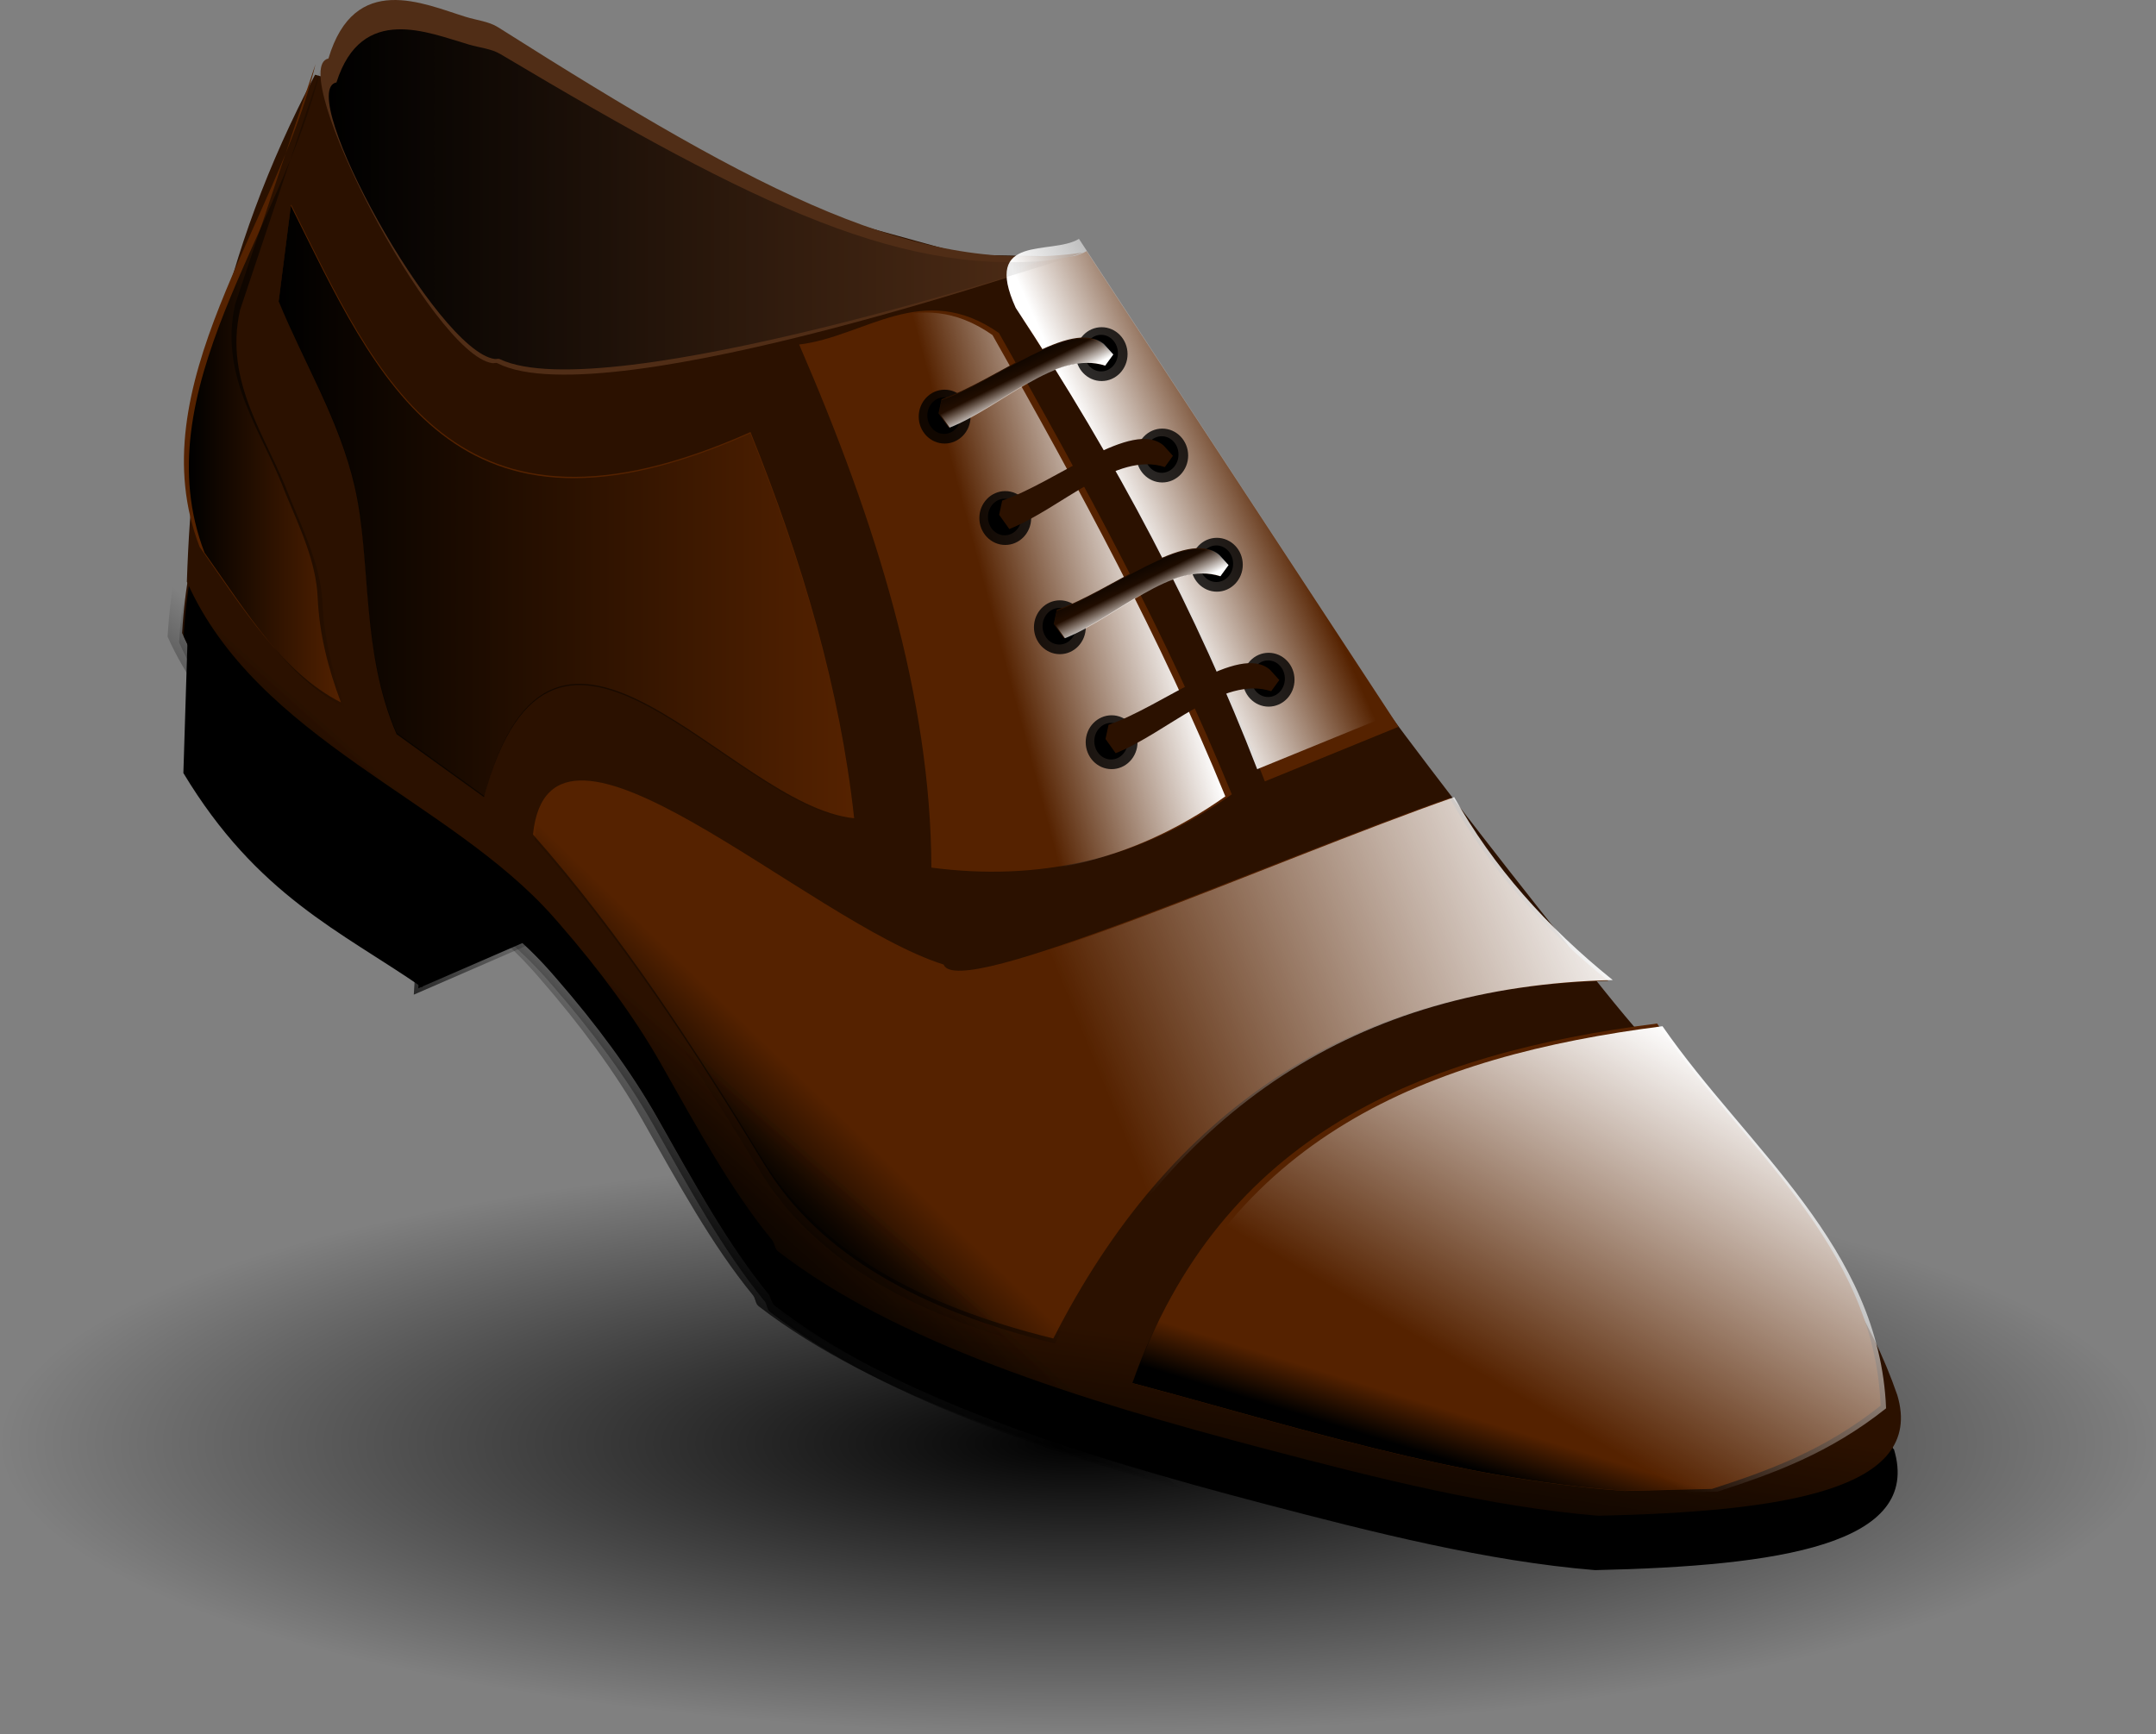 <svg xmlns="http://www.w3.org/2000/svg" xmlns:xlink="http://www.w3.org/1999/xlink" viewBox="0 0 863.74 694.87"><rect x="0" y="0" width="863.74" height="694.87" fill="#808080" stroke="none"/><defs><linearGradient id="i" y2="195.91" gradientUnits="userSpaceOnUse" x2="235.28" y1="195.91" x1="172.4"><stop offset="0"/><stop offset="1" stop-opacity="0"/></linearGradient><linearGradient id="a"><stop offset="0"/><stop offset="1" stop-opacity="0"/></linearGradient><linearGradient id="b" y2="202.96" gradientUnits="userSpaceOnUse" x2="857.09" gradientTransform="translate(-152.28 20.359)" y1="188.71" x1="850.58"><stop offset="0"/><stop offset="1" stop-opacity="0"/></linearGradient><linearGradient id="c" y2="257.53" gradientUnits="userSpaceOnUse" x2="836.33" gradientTransform="translate(-130.7 -39.903)" y1="266.48" x1="840.81"><stop offset="0" stop-color="#fff"/><stop offset="1" stop-color="#fff" stop-opacity="0"/></linearGradient><linearGradient id="p" y2="119.9" gradientUnits="userSpaceOnUse" x2="523.58" y1="119.9" x1="228.45"><stop offset="0"/><stop offset="1" stop-opacity="0"/></linearGradient><linearGradient id="m" y2="350.23" gradientUnits="userSpaceOnUse" x2="1219.6" gradientTransform="translate(-692.14 96.739)" y1="266.16" x1="1425.7"><stop offset="0" stop-color="#fff"/><stop offset="1" stop-color="#fff" stop-opacity="0"/></linearGradient><linearGradient id="l" y2="627.78" gradientUnits="userSpaceOnUse" x2="754.33" y1="490.73" x1="833.8"><stop offset="0" stop-color="#fff"/><stop offset="1" stop-color="#fff" stop-opacity="0"/></linearGradient><linearGradient id="k" y2="244.28" gradientUnits="userSpaceOnUse" x2="610.38" y1="268.46" x1="556.25"><stop offset="0" stop-color="#fff"/><stop offset="1" stop-color="#fff" stop-opacity="0"/></linearGradient><linearGradient id="j" y2="372.11" gradientUnits="userSpaceOnUse" x2="517.09" y1="353.68" x1="586.19"><stop offset="0" stop-color="#fff"/><stop offset="1" stop-color="#fff" stop-opacity="0"/></linearGradient><linearGradient id="n" y2="202.96" xlink:href="#b" gradientUnits="userSpaceOnUse" x2="857.09" gradientTransform="translate(-152.28 20.359)" y1="188.71" x1="850.58"/><linearGradient id="h" y2="245.43" gradientUnits="userSpaceOnUse" x2="438.84" y1="245.43" x1="208.39"><stop offset="0"/><stop offset="1" stop-opacity="0"/></linearGradient><linearGradient id="g" y2="456.18" gradientUnits="userSpaceOnUse" x2="1112.5" gradientTransform="translate(-662.2 47.218)" y1="490.73" x1="1079.1"><stop offset="0"/><stop offset="1" stop-opacity="0"/></linearGradient><linearGradient id="f" y2="501.1" gradientUnits="userSpaceOnUse" x2="1209.2" gradientTransform="translate(-533.22 103.65)" y1="519.52" x1="1203.5"><stop offset="0"/><stop offset="1" stop-opacity="0"/></linearGradient><linearGradient id="e" y2="319.13" gradientUnits="userSpaceOnUse" x2="1285.2" gradientTransform="translate(-513.64 289.07)" y1="396.3" x1="1273.7"><stop offset="0"/><stop offset="1" stop-opacity="0"/></linearGradient><linearGradient id="r" y2="407.56" xlink:href="#a" gradientUnits="userSpaceOnUse" x2="319.66" y1="469.75" x1="264.38"/><linearGradient id="q" y2="407.56" xlink:href="#a" gradientUnits="userSpaceOnUse" x2="319.66" gradientTransform="translate(-1.806 2.554)" y1="469.75" x1="264.38"/><linearGradient id="o" y2="257.53" xlink:href="#c" gradientUnits="userSpaceOnUse" x2="836.33" gradientTransform="translate(-130.7 -39.903)" y1="266.48" x1="840.81"/><radialGradient id="d" gradientUnits="userSpaceOnUse" cy="618.56" cx="528.61" gradientTransform="matrix(1 0 0 .269 0 451.96)" r="431.87"><stop offset="0"/><stop offset="1" stop-opacity="0"/></radialGradient></defs><path d="M960.48 618.56c0 64.24-193.35 116.32-431.87 116.32S96.74 682.803 96.74 618.56c0-64.24 193.35-116.32 431.87-116.32s431.87 52.077 431.87 116.32z" fill="url(#d)" transform="translate(-96.739 -40.016)"/><path d="M167.581 395.994l44.876-19.503-6.601-41.165-35.424 13.029z"/><path d="M72.951 253.634c28.174 63.37 105.14 87.209 146.78 134.27.839.948 1.67 1.9 2.497 2.85 16 18.4 29.927 37.136 40.725 56.187 14.715 25.962 27.904 50.31 44.513 70.601 1.032 1.261.94 3.361 2.24 4.367 47.188 36.5 119.64 59.38 196.27 79.47 43.736 11.467 89.09 22.98 132.43 26.542 73.723-1.638 131.25-10.216 119.77-48.37l-467.56-401.93c-72.555 25.337-208.76-76.636-217.66 76.01z" fill="#2b1100"/><path d="M73.551 254.844c28.174 63.37 105.14 87.209 146.78 134.27.839.948 1.67 1.9 2.497 2.85 16 18.4 29.927 37.136 40.725 56.187 14.715 25.962 27.904 50.31 44.513 70.601 1.032 1.261.94 3.361 2.24 4.367 47.188 36.5 119.64 59.38 196.27 79.47 43.736 11.467 89.09 22.98 132.43 26.542 73.723-1.638 131.25-10.216 119.77-48.37l-467.56-401.93c-72.555 25.337-208.76-76.636-217.66 76.01z"/><path d="M74.861 233.054c28.174 63.37 105.14 87.209 146.78 134.27.839.948 1.67 1.9 2.497 2.85 16 18.4 29.927 37.136 40.725 56.187 14.715 25.962 27.904 50.31 44.513 70.601 1.033 1.261.94 3.361 2.24 4.367 47.188 36.5 119.64 59.38 196.27 79.47 43.736 11.467 89.09 22.98 132.43 26.542 73.723-1.638 131.25-10.216 119.77-48.37-21.33-61.93-72.58-106.22-117.56-162.27-149.49-186.29-153.05-213.24-209.5-293.79l-45.87-.82-260.94-72.151c-38.67 73.092-49.29 139.17-51.35 203.11z" fill="#2b1100"/><path d="M131.581 23.451c-17.461 3.572 41.481 118.54 65.647 122.06.701.102 1.437-.275 2.013.02 43.694 22.347 234.65-44.34 234.65-44.34-66.04 9.36-127.39-22.52-234.32-90.253-3.8-2.405-8.61-2.803-13-4.189-16.79-5.158-44.52-18.327-54.99 16.7z" fill="#502d16"/><path d="M320.161 138.044c30.838 71.185 52.725 141.47 52.976 209.6 42.303 5.522 82.649-2.66 120.35-29.367-25.493-62.547-58.683-123.81-93.284-184.84-30.496-21.361-53.627 1.47-80.04 4.607zM435.321 100.614l124.96 190.6-53.55 21.88c-23.8-61.62-56.05-123.23-96.74-184.84-13.63-30.06 14.27-20.9 25.33-27.64z" fill="#520"/><path d="M165.68 292.56c28.174 63.37 105.14 87.209 146.78 134.27.839.948 1.67 1.9 2.497 2.85 16 18.4 29.927 37.136 40.725 56.187 14.715 25.962 27.904 50.31 44.513 70.601 1.032 1.261.94 3.361 2.24 4.367 47.188 36.5 119.64 59.38 196.27 79.47 43.736 11.467 89.09 22.98 132.43 26.542 73.723-1.638 131.25-10.216 119.77-48.37l-467.56-401.93c-72.555 25.337-208.76-76.636-217.66 76.01z" fill="url(#e)" transform="translate(-96.739 -40.016)"/><path d="M213.521 334.364c6.697-64.741 109.66 34.745 164.5 52.118 5.69 14.882 129.59-41.164 202.77-66.776 15.571 27.791 37.092 52.013 63.519 73.291-102.91 2.349-175.86 51.948-222.32 143.32-52.962-13.013-94.187-35.213-116.37-71.628-27.273-44.762-56.646-90.134-92.097-130.33z" fill="#520"/><path d="M116.621 81.924l-4.886 38.274c10.214 24.877 24.28 47.545 30.432 74.245 6.804 29.533 2.351 65.923 16.799 99.21l35.017 25.245c28.06-103.73 98.416 4.018 148.21 8.958-5.61-51.59-20.74-103.16-41.53-154.74-118.96 53.14-149.45-22.01-184.04-91.2zM453.761 554.244c35.554-100.4 116.34-132.12 210.1-144.14 33.95 48.987 86.925 88.461 89.578 153.1-22.53 17.945-45.06 26.122-67.59 33.388l-35.017.814c-68.84-4.95-132.32-25.98-197.07-43.16z" fill="#520"/><path d="M126.391 25.732c-15.473 64.469-71.263 128.94-46.417 193.41 17.102 24.293 33.244 50.506 56.597 62.297-5.074-13.565-8.662-27.315-9.3-41.954-.626-14.381-7.14-28.04-12.99-42.059-9.126-24.436-26.728-46.224-20.056-75.598z" fill="#520"/><path d="M75.091 257.624l-1.629 52.118c29.54 49.049 63.083 63.403 95.685 85.913l2.443-49.268z"/><path d="M550.37 594.2c35.554-100.4 116.34-132.12 210.1-144.14 33.95 48.987 86.925 88.461 89.578 153.1-22.53 17.945-45.06 26.122-67.59 33.388l-35.017.814c-68.837-4.945-132.31-25.979-197.07-43.16z" fill="url(#f)" transform="translate(-96.739 -40.016)"/><path d="M310.91 376.39c6.697-64.741 109.66 34.745 164.5 52.118 5.69 14.882 129.59-41.164 202.77-66.776 15.571 27.791 37.092 52.013 63.519 73.291-102.91 2.349-175.86 51.948-222.32 143.32-52.962-13.013-94.187-35.213-116.37-71.628-27.273-44.762-56.646-90.134-92.097-130.33z" fill="url(#g)" transform="translate(-96.739 -40.016)"/><path d="M213.27 122.46l-4.886 38.274c10.214 24.877 24.281 47.545 30.432 74.245 6.804 29.533 2.352 65.923 16.799 99.21l35.017 25.245c28.06-103.73 98.416 4.018 148.21 8.958-5.609-51.575-20.745-103.15-41.532-154.72-118.96 53.133-149.45-22.013-184.04-91.206z" fill="url(#h)" transform="translate(-96.739 -40.016)"/><path d="M225.1 68.056c-15.473 64.469-71.263 128.94-46.418 193.41 17.102 24.293 33.244 50.506 56.597 62.297-5.074-13.565-8.662-27.315-9.3-41.954-.626-14.381-7.14-28.04-12.99-42.059-9.126-24.436-26.728-46.224-20.056-75.598z" fill="url(#i)" transform="translate(-96.739 -40.016)"/><path d="M414.31 178.88c30.838 71.185 52.725 141.47 52.976 209.6 42.303 5.522 82.649-2.66 120.35-29.367-25.493-62.547-58.683-123.81-93.284-184.84-30.496-21.361-53.627 1.47-80.04 4.607z" fill="url(#j)" transform="translate(-96.739 -40.016)"/><path d="M529 135.73l124.95 190.6-53.552 21.881c-23.798-61.613-56.051-123.23-96.739-184.84-13.624-30.057 14.277-20.895 25.336-27.64z" fill="url(#k)" transform="translate(-96.739 -40.016)"/><path d="M552.67 595.35c35.554-100.4 116.34-132.12 210.1-144.14 33.95 48.987 86.925 88.461 89.578 153.1-22.53 17.945-45.06 26.122-67.59 33.388l-35.017.814c-68.837-4.945-132.31-25.979-197.07-43.16z" fill="url(#l)" transform="translate(-96.739 -40.016)"/><path d="M312.06 374.08c6.697-64.741 109.66 34.745 164.5 52.118 5.69 14.882 129.59-41.164 202.77-66.776 15.571 27.791 37.092 52.013 63.519 73.291-102.91 2.349-175.86 51.948-222.32 143.32-52.962-13.013-94.187-35.213-116.37-71.628-27.273-44.762-56.646-90.134-92.097-130.33z" fill="url(#m)" transform="translate(-96.739 -40.016)"/><path d="M388.826 166.933c0 5.96-4.65 10.79-10.383 10.79-5.734 0-10.383-4.83-10.383-10.79 0-5.96 4.649-10.79 10.383-10.79 5.734 0 10.383 4.83 10.383 10.79z" opacity=".801"/><path d="M384.947 166.527c0 4.048-3.008 7.33-6.718 7.33s-6.718-3.282-6.718-7.33c0-4.047 3.008-7.329 6.718-7.329s6.718 3.282 6.718 7.33z"/><path d="M451.726 141.892c0 5.96-4.65 10.79-10.383 10.79-5.734 0-10.383-4.83-10.383-10.79 0-5.96 4.649-10.79 10.383-10.79 5.734 0 10.383 4.83 10.383 10.79z" opacity=".801"/><path d="M447.857 141.486c0 4.048-3.008 7.33-6.718 7.33s-6.718-3.282-6.718-7.33c0-4.047 3.008-7.329 6.718-7.329s6.718 3.282 6.718 7.33z"/><path d="M380.071 171.343c20.766-8.28 42.866-31.233 62.297-24.837l3.257-4.479-3.664-4.072c-12.413-11.005-43.16 14.658-64.74 21.987l-1.222 5.7z" fill="#2b1100"/><path d="M674.89 240.55c20.766-8.28 42.866-31.233 62.297-24.837l3.257-4.479-3.664-4.072c-12.413-11.005-43.16 14.658-64.74 21.987l-1.222 5.7z" fill="url(#n)" transform="translate(-294.819 -68.807)"/><path d="M675.29 240.15c20.766-8.28 42.866-31.233 62.297-24.837l3.257-4.479-3.664-4.072c-12.413-11.005-43.16 14.658-64.74 21.987l-1.222 5.7z" fill="url(#o)" transform="translate(-294.819 -68.807)"/><path d="M455.716 297.394c0 5.96-4.65 10.79-10.383 10.79-5.734 0-10.383-4.83-10.383-10.79 0-5.96 4.649-10.79 10.383-10.79 5.734 0 10.383 4.83 10.383 10.79z" opacity=".801"/><path d="M451.837 296.988c0 4.048-3.008 7.33-6.718 7.33s-6.718-3.282-6.718-7.33c0-4.047 3.008-7.329 6.718-7.329s6.718 3.282 6.718 7.33z"/><path d="M518.616 272.353c0 5.96-4.65 10.79-10.383 10.79-5.734 0-10.383-4.83-10.383-10.79 0-5.96 4.649-10.79 10.383-10.79 5.734 0 10.383 4.83 10.383 10.79z" opacity=".801"/><path d="M514.747 271.947c0 4.048-3.008 7.33-6.718 7.33s-6.718-3.282-6.718-7.33c0-4.047 3.008-7.329 6.718-7.329s6.718 3.282 6.718 7.33z"/><path d="M446.961 301.804c20.766-8.28 42.866-31.233 62.297-24.837l3.257-4.479-3.664-4.072c-12.413-11.005-43.16 14.658-64.74 21.987l-1.222 5.7z" fill="#2b1100"/><path d="M674.89 240.55c20.766-8.28 42.866-31.233 62.297-24.837l3.257-4.479-3.664-4.072c-12.413-11.005-43.16 14.658-64.74 21.987l-1.222 5.7z" fill="url(#n)" transform="translate(-227.929 61.654)"/><path d="M675.29 240.15c20.766-8.28 42.866-31.233 62.297-24.837l3.257-4.479-3.664-4.072c-12.413-11.005-43.16 14.658-64.74 21.987l-1.222 5.7z" fill="url(#o)" transform="translate(-227.929 61.654)"/><path d="M434.986 251.329c0 5.96-4.65 10.79-10.383 10.79-5.734 0-10.383-4.83-10.383-10.79 0-5.96 4.649-10.79 10.383-10.79 5.734 0 10.383 4.83 10.383 10.79z" opacity=".801"/><path d="M431.107 250.923c0 4.048-3.008 7.33-6.718 7.33s-6.718-3.282-6.718-7.33c0-4.047 3.008-7.329 6.718-7.329s6.718 3.282 6.718 7.33z"/><path d="M497.886 226.288c0 5.96-4.65 10.79-10.383 10.79-5.734 0-10.383-4.83-10.383-10.79 0-5.96 4.649-10.79 10.383-10.79 5.734 0 10.383 4.83 10.383 10.79z" opacity=".801"/><path d="M494.017 225.882c0 4.048-3.008 7.33-6.718 7.33s-6.718-3.282-6.718-7.33c0-4.047 3.008-7.329 6.718-7.329s6.718 3.282 6.718 7.33z"/><path d="M426.231 255.739c20.766-8.28 42.866-31.233 62.297-24.837l3.257-4.479-3.664-4.072c-12.413-11.005-43.16 14.658-64.74 21.987l-1.222 5.7z" fill="#2b1100"/><path d="M674.89 240.55c20.766-8.28 42.866-31.233 62.297-24.837l3.257-4.479-3.664-4.072c-12.413-11.005-43.16 14.658-64.74 21.987l-1.222 5.7z" fill="url(#n)" transform="translate(-248.659 15.589)"/><path d="M675.29 240.15c20.766-8.28 42.866-31.233 62.297-24.837l3.257-4.479-3.664-4.072c-12.413-11.005-43.16 14.658-64.74 21.987l-1.222 5.7z" fill="url(#o)" transform="translate(-248.659 15.589)"/><path d="M413.106 207.567c0 5.96-4.65 10.79-10.383 10.79-5.734 0-10.383-4.83-10.383-10.79 0-5.96 4.649-10.79 10.383-10.79 5.734 0 10.383 4.83 10.383 10.79z" opacity=".801"/><path d="M409.227 207.161c0 4.048-3.008 7.33-6.718 7.33s-6.718-3.282-6.718-7.33c0-4.047 3.008-7.329 6.718-7.329s6.718 3.282 6.718 7.33z"/><path d="M476.006 182.526c0 5.96-4.65 10.79-10.383 10.79-5.734 0-10.383-4.83-10.383-10.79 0-5.96 4.649-10.79 10.383-10.79 5.734 0 10.383 4.83 10.383 10.79z" opacity=".801"/><path d="M472.137 182.12c0 4.048-3.008 7.33-6.718 7.33s-6.718-3.282-6.718-7.33c0-4.047 3.008-7.329 6.718-7.329s6.718 3.282 6.718 7.33z"/><path d="M404.351 211.977c20.766-8.28 42.866-31.233 62.297-24.837l3.257-4.479-3.664-4.072c-12.413-11.005-43.16 14.658-64.74 21.987l-1.222 5.7z" fill="#2b1100"/><path d="M674.89 240.55c20.766-8.28 42.866-31.233 62.297-24.837l3.257-4.479-3.664-4.072c-12.413-11.005-43.16 14.658-64.74 21.987l-1.222 5.7z" fill="url(#n)" transform="translate(-270.539 -28.173)"/><path d="M675.29 240.15c20.766-8.28 42.866-31.233 62.297-24.837l3.257-4.479-3.664-4.072c-12.413-11.005-43.16 14.658-64.74 21.987l-1.222 5.7z" fill="url(#o)" transform="translate(-270.539 -28.173)"/><path d="M231.53 73.045c-16.869 3.243 40.073 107.63 63.42 110.82.677.093 1.388-.25 1.944.017 42.211 20.29 226.69-40.256 226.69-40.256-63.794 8.506-123.06-20.44-226.37-81.938-3.669-2.183-8.309-2.545-12.558-3.803-16.216-4.683-43.01-16.64-53.126 15.162z" fill="url(#p)" transform="translate(-96.739 -40.016)"/><path d="M262.52 438.56l44.876-19.503-6.602-41.165-35.424 13.029z" fill="url(#q)" transform="translate(-96.739 -40.016)"/><path d="M167.88 296.2c28.174 63.37 105.14 87.209 146.78 134.27.839.948 1.67 1.9 2.497 2.85 16 18.4 29.927 37.136 40.725 56.187 14.715 25.962 27.904 50.31 44.513 70.601 1.032 1.261.94 3.361 2.24 4.367 47.188 36.5 119.64 59.38 196.27 79.47 43.736 11.467 89.09 22.98 132.43 26.542 73.723-1.638 131.25-10.216 119.77-48.37l-467.56-401.93c-72.55 25.34-208.76-76.63-217.66 76.01z" fill="url(#q)" transform="translate(-96.739 -40.016)"/><path d="M168.48 297.42c28.174 63.37 105.14 87.209 146.78 134.27.839.948 1.67 1.9 2.497 2.85 16 18.4 29.927 37.136 40.725 56.187 14.715 25.962 27.904 50.31 44.513 70.601 1.032 1.261.94 3.361 2.24 4.367 47.188 36.5 119.64 59.38 196.27 79.47 43.736 11.467 89.09 22.98 132.43 26.542 73.723-1.638 131.25-10.216 119.77-48.37l-467.55-401.93c-72.555 25.337-208.76-76.636-217.66 76.01z" fill="url(#q)" transform="translate(-96.739 -40.016)"/><path d="M169.79 275.62c28.174 63.37 105.14 87.209 146.78 134.27.839.948 1.67 1.9 2.497 2.85 16 18.4 29.927 37.136 40.725 56.187 14.715 25.962 27.904 50.31 44.513 70.601 1.033 1.261.94 3.361 2.24 4.367 47.188 36.5 119.64 59.38 196.27 79.47 43.736 11.467 89.09 22.98 132.43 26.542 73.723-1.638 131.25-10.216 119.77-48.37-21.33-61.92-72.58-106.22-117.55-162.27-149.5-186.28-153.06-213.23-209.5-293.78l-45.88-.82-260.93-72.157c-38.67 73.088-49.29 139.17-51.36 203.11z" fill="url(#q)" transform="translate(-96.739 -40.016)"/><path d="M226.51 66.022c-17.461 3.572 41.481 118.54 65.647 122.06.701.102 1.437-.275 2.013.02 43.694 22.347 234.65-44.34 234.65-44.34-66.035 9.368-127.38-22.513-234.32-90.247-3.798-2.405-8.601-2.803-13-4.189-16.784-5.157-44.52-18.327-54.99 16.7z" fill="url(#q)" transform="translate(-96.739 -40.016)"/><path d="M415.09 180.61c30.838 71.185 52.725 141.47 52.976 209.6 42.303 5.522 82.649-2.66 120.35-29.367-25.493-62.547-58.683-123.81-93.284-184.84-30.496-21.361-53.627 1.47-80.04 4.607zM530.26 143.18l124.95 190.6-53.552 21.881c-23.8-61.61-56.05-123.22-96.74-184.84-13.624-30.057 14.277-20.895 25.336-27.64z" fill="url(#q)" transform="translate(-96.739 -40.016)"/><path d="M163.88 295.11c28.174 63.37 105.14 87.209 146.78 134.27.839.948 1.67 1.9 2.497 2.85 16 18.4 29.927 37.136 40.725 56.187 14.715 25.962 27.904 50.31 44.513 70.601 1.032 1.261.94 3.361 2.24 4.367 47.188 36.5 119.64 59.38 196.27 79.47 43.736 11.467 89.09 22.98 132.43 26.542 73.723-1.638 131.25-10.216 119.77-48.37l-467.56-401.93c-72.555 25.337-208.76-76.636-217.66 76.01z" fill="url(#q)" transform="translate(-96.739 -40.016)"/><path d="M308.46 376.94c6.697-64.741 109.66 34.745 164.5 52.118 5.69 14.882 129.59-41.164 202.77-66.776 15.571 27.791 37.092 52.013 63.519 73.291-102.91 2.349-175.86 51.948-222.32 143.32-52.962-13.013-94.187-35.213-116.37-71.628-27.273-44.762-56.646-90.134-92.097-130.33z" fill="url(#q)" transform="translate(-96.739 -40.016)"/><path d="M211.55 124.49l-4.886 38.274c10.214 24.877 24.28 47.545 30.432 74.245 6.804 29.533 2.351 65.923 16.799 99.21l35.017 25.245c28.06-103.73 98.416 4.018 148.21 8.958-5.6-51.57-20.74-103.15-41.53-154.72-118.95 53.13-149.44-22.02-184.04-91.21zM548.69 596.81c35.55-100.4 116.34-132.12 210.1-144.14 33.95 48.987 86.925 88.461 89.578 153.1-22.53 17.945-45.06 26.122-67.59 33.388l-35.017.814c-68.84-4.95-132.31-25.98-197.07-43.16z" fill="url(#q)" transform="translate(-96.739 -40.016)"/><path d="M221.32 68.302c-15.473 64.469-71.263 128.94-46.417 193.41 17.102 24.293 33.244 50.506 56.597 62.297-5.074-13.565-8.662-27.315-9.3-41.954-.626-14.381-7.14-28.04-12.99-42.059-9.126-24.436-26.728-46.224-20.056-75.598zM170.02 300.19l-1.629 52.118c29.54 49.049 63.083 63.403 95.685 85.913l2.443-49.268zM548.56 596.75c35.554-100.4 116.34-132.12 210.1-144.14 33.95 48.987 86.925 88.461 89.578 153.1-22.53 17.945-45.06 26.122-67.59 33.388l-35.017.814c-68.837-4.945-132.31-25.979-197.07-43.16z" fill="url(#q)" transform="translate(-96.739 -40.016)"/><path d="M309.11 378.94c6.697-64.741 109.66 34.745 164.5 52.118 5.69 14.882 129.59-41.164 202.77-66.776 15.571 27.791 37.092 52.013 63.519 73.291-102.91 2.349-175.86 51.948-222.32 143.32-52.962-13.013-94.187-35.213-116.37-71.628-27.273-44.762-56.646-90.134-92.097-130.33z" fill="url(#q)" transform="translate(-96.739 -40.016)"/><path d="M211.47 125.02l-4.886 38.274c10.214 24.877 24.281 47.545 30.432 74.245 6.804 29.533 2.352 65.923 16.799 99.21l35.017 25.245c28.06-103.73 98.416 4.018 148.21 8.958-5.608-51.575-20.745-103.15-41.532-154.72-118.96 53.133-149.45-22.013-184.04-91.206z" fill="url(#q)" transform="translate(-96.739 -40.016)"/><path d="M223.3 70.61c-15.473 64.469-71.263 128.94-46.418 193.41 17.102 24.293 33.244 50.506 56.597 62.297-5.074-13.565-8.662-27.315-9.3-41.954-.626-14.381-7.14-28.04-12.99-42.059-9.126-24.436-26.728-46.224-20.056-75.598zM412.5 181.43c30.838 71.185 52.725 141.47 52.976 209.6 42.303 5.522 82.649-2.66 120.35-29.367-25.493-62.547-58.683-123.81-93.284-184.84-30.496-21.361-53.627 1.47-80.04 4.607zM527.2 138.29l124.95 190.6-53.552 21.881c-23.798-61.613-56.051-123.23-96.739-184.84-13.624-30.057 14.277-20.895 25.336-27.64zM550.86 597.9c35.554-100.4 116.34-132.12 210.1-144.14 33.95 48.987 86.925 88.461 89.578 153.1-22.53 17.945-45.06 26.122-67.59 33.388l-35.017.814c-68.837-4.945-132.31-25.979-197.07-43.16z" fill="url(#q)" transform="translate(-96.739 -40.016)"/><path d="M310.26 376.64c6.697-64.741 109.66 34.745 164.5 52.118 5.69 14.882 129.59-41.164 202.77-66.776 15.571 27.791 37.092 52.013 63.519 73.291-102.91 2.349-175.86 51.948-222.32 143.32-52.962-13.013-94.187-35.213-116.37-71.628-27.273-44.762-56.646-90.134-92.097-130.33z" fill="url(#q)" transform="translate(-96.739 -40.016)"/><g transform="translate(-296.629 -66.253)" fill="url(#r)"><path d="M683.645 235.74c0 5.96-4.65 10.79-10.383 10.79-5.734 0-10.383-4.83-10.383-10.79 0-5.96 4.649-10.79 10.383-10.79 5.734 0 10.383 4.83 10.383 10.79z" opacity=".801"/><path d="M679.766 235.334c0 4.048-3.008 7.33-6.718 7.33s-6.718-3.282-6.718-7.33c0-4.047 3.008-7.329 6.718-7.329s6.718 3.282 6.718 7.33z"/><path d="M746.545 210.699c0 5.96-4.65 10.79-10.383 10.79-5.734 0-10.383-4.83-10.383-10.79 0-5.96 4.649-10.79 10.383-10.79 5.734 0 10.383 4.83 10.383 10.79z" opacity=".801"/><path d="M742.676 210.293c0 4.048-3.008 7.33-6.718 7.33s-6.718-3.282-6.718-7.33c0-4.047 3.008-7.329 6.718-7.329s6.718 3.282 6.718 7.33z"/><path d="M674.89 240.15c20.766-8.28 42.866-31.233 62.297-24.837l3.257-4.479-3.664-4.072c-12.413-11.005-43.16 14.658-64.74 21.987l-1.222 5.7z"/><path d="M674.89 240.55c20.766-8.28 42.866-31.233 62.297-24.837l3.257-4.479-3.664-4.072c-12.413-11.005-43.16 14.658-64.74 21.987l-1.222 5.7z"/><path d="M675.29 240.15c20.766-8.28 42.866-31.233 62.297-24.837l3.257-4.479-3.664-4.072c-12.413-11.005-43.16 14.658-64.74 21.987l-1.222 5.7z"/></g><g transform="translate(-229.729 64.214)" fill="url(#r)"><path d="M683.645 235.74c0 5.96-4.65 10.79-10.383 10.79-5.734 0-10.383-4.83-10.383-10.79 0-5.96 4.649-10.79 10.383-10.79 5.734 0 10.383 4.83 10.383 10.79z" opacity=".801"/><path d="M679.766 235.334c0 4.048-3.008 7.33-6.718 7.33s-6.718-3.282-6.718-7.33c0-4.047 3.008-7.329 6.718-7.329s6.718 3.282 6.718 7.33z"/><path d="M746.545 210.699c0 5.96-4.65 10.79-10.383 10.79-5.734 0-10.383-4.83-10.383-10.79 0-5.96 4.649-10.79 10.383-10.79 5.734 0 10.383 4.83 10.383 10.79z" opacity=".801"/><path d="M742.676 210.293c0 4.048-3.008 7.33-6.718 7.33s-6.718-3.282-6.718-7.33c0-4.047 3.008-7.329 6.718-7.329s6.718 3.282 6.718 7.33z"/><path d="M674.89 240.15c20.766-8.28 42.866-31.233 62.297-24.837l3.257-4.479-3.664-4.072c-12.413-11.005-43.16 14.658-64.74 21.987l-1.222 5.7z"/><path d="M674.89 240.55c20.766-8.28 42.866-31.233 62.297-24.837l3.257-4.479-3.664-4.072c-12.413-11.005-43.16 14.658-64.74 21.987l-1.222 5.7z"/><path d="M675.29 240.15c20.766-8.28 42.866-31.233 62.297-24.837l3.257-4.479-3.664-4.072c-12.413-11.005-43.16 14.658-64.74 21.987l-1.222 5.7z"/></g><g transform="translate(-250.459 18.144)" fill="url(#r)"><path d="M683.645 235.74c0 5.96-4.65 10.79-10.383 10.79-5.734 0-10.383-4.83-10.383-10.79 0-5.96 4.649-10.79 10.383-10.79 5.734 0 10.383 4.83 10.383 10.79z" opacity=".801"/><path d="M679.766 235.334c0 4.048-3.008 7.33-6.718 7.33s-6.718-3.282-6.718-7.33c0-4.047 3.008-7.329 6.718-7.329s6.718 3.282 6.718 7.33z"/><path d="M746.545 210.699c0 5.96-4.65 10.79-10.383 10.79-5.734 0-10.383-4.83-10.383-10.79 0-5.96 4.649-10.79 10.383-10.79 5.734 0 10.383 4.83 10.383 10.79z" opacity=".801"/><path d="M742.676 210.293c0 4.048-3.008 7.33-6.718 7.33s-6.718-3.282-6.718-7.33c0-4.047 3.008-7.329 6.718-7.329s6.718 3.282 6.718 7.33z"/><path d="M674.89 240.15c20.766-8.28 42.866-31.233 62.297-24.837l3.257-4.479-3.664-4.072c-12.413-11.005-43.16 14.658-64.74 21.987l-1.222 5.7z"/><path d="M674.89 240.55c20.766-8.28 42.866-31.233 62.297-24.837l3.257-4.479-3.664-4.072c-12.413-11.005-43.16 14.658-64.74 21.987l-1.222 5.7z"/><path d="M675.29 240.15c20.766-8.28 42.866-31.233 62.297-24.837l3.257-4.479-3.664-4.072c-12.413-11.005-43.16 14.658-64.74 21.987l-1.222 5.7z"/></g><g transform="translate(-272.339 -25.619)" fill="url(#r)"><path d="M683.645 235.74c0 5.96-4.65 10.79-10.383 10.79-5.734 0-10.383-4.83-10.383-10.79 0-5.96 4.649-10.79 10.383-10.79 5.734 0 10.383 4.83 10.383 10.79z" opacity=".801"/><path d="M679.766 235.334c0 4.048-3.008 7.33-6.718 7.33s-6.718-3.282-6.718-7.33c0-4.047 3.008-7.329 6.718-7.329s6.718 3.282 6.718 7.33z"/><path d="M746.545 210.699c0 5.96-4.65 10.79-10.383 10.79-5.734 0-10.383-4.83-10.383-10.79 0-5.96 4.649-10.79 10.383-10.79 5.734 0 10.383 4.83 10.383 10.79z" opacity=".801"/><path d="M742.676 210.293c0 4.048-3.008 7.33-6.718 7.33s-6.718-3.282-6.718-7.33c0-4.047 3.008-7.329 6.718-7.329s6.718 3.282 6.718 7.33z"/><path d="M674.89 240.15c20.766-8.28 42.866-31.233 62.297-24.837l3.257-4.479-3.664-4.072c-12.413-11.005-43.16 14.658-64.74 21.987l-1.222 5.7z"/><path d="M674.89 240.55c20.766-8.28 42.866-31.233 62.297-24.837l3.257-4.479-3.664-4.072c-12.413-11.005-43.16 14.658-64.74 21.987l-1.222 5.7z"/><path d="M675.29 240.15c20.766-8.28 42.866-31.233 62.297-24.837l3.257-4.479-3.664-4.072c-12.413-11.005-43.16 14.658-64.74 21.987l-1.222 5.7z"/></g><path d="M229.72 75.6c-16.869 3.243 40.073 107.63 63.42 110.82.677.093 1.388-.25 1.944.017 42.211 20.29 226.69-40.256 226.69-40.256-63.79 8.5-123.06-20.44-226.37-81.939-3.668-2.184-8.309-2.545-12.558-3.803-16.216-4.683-43.01-16.64-53.126 15.162z" fill="url(#q)" transform="translate(-96.739 -40.016)"/></svg>